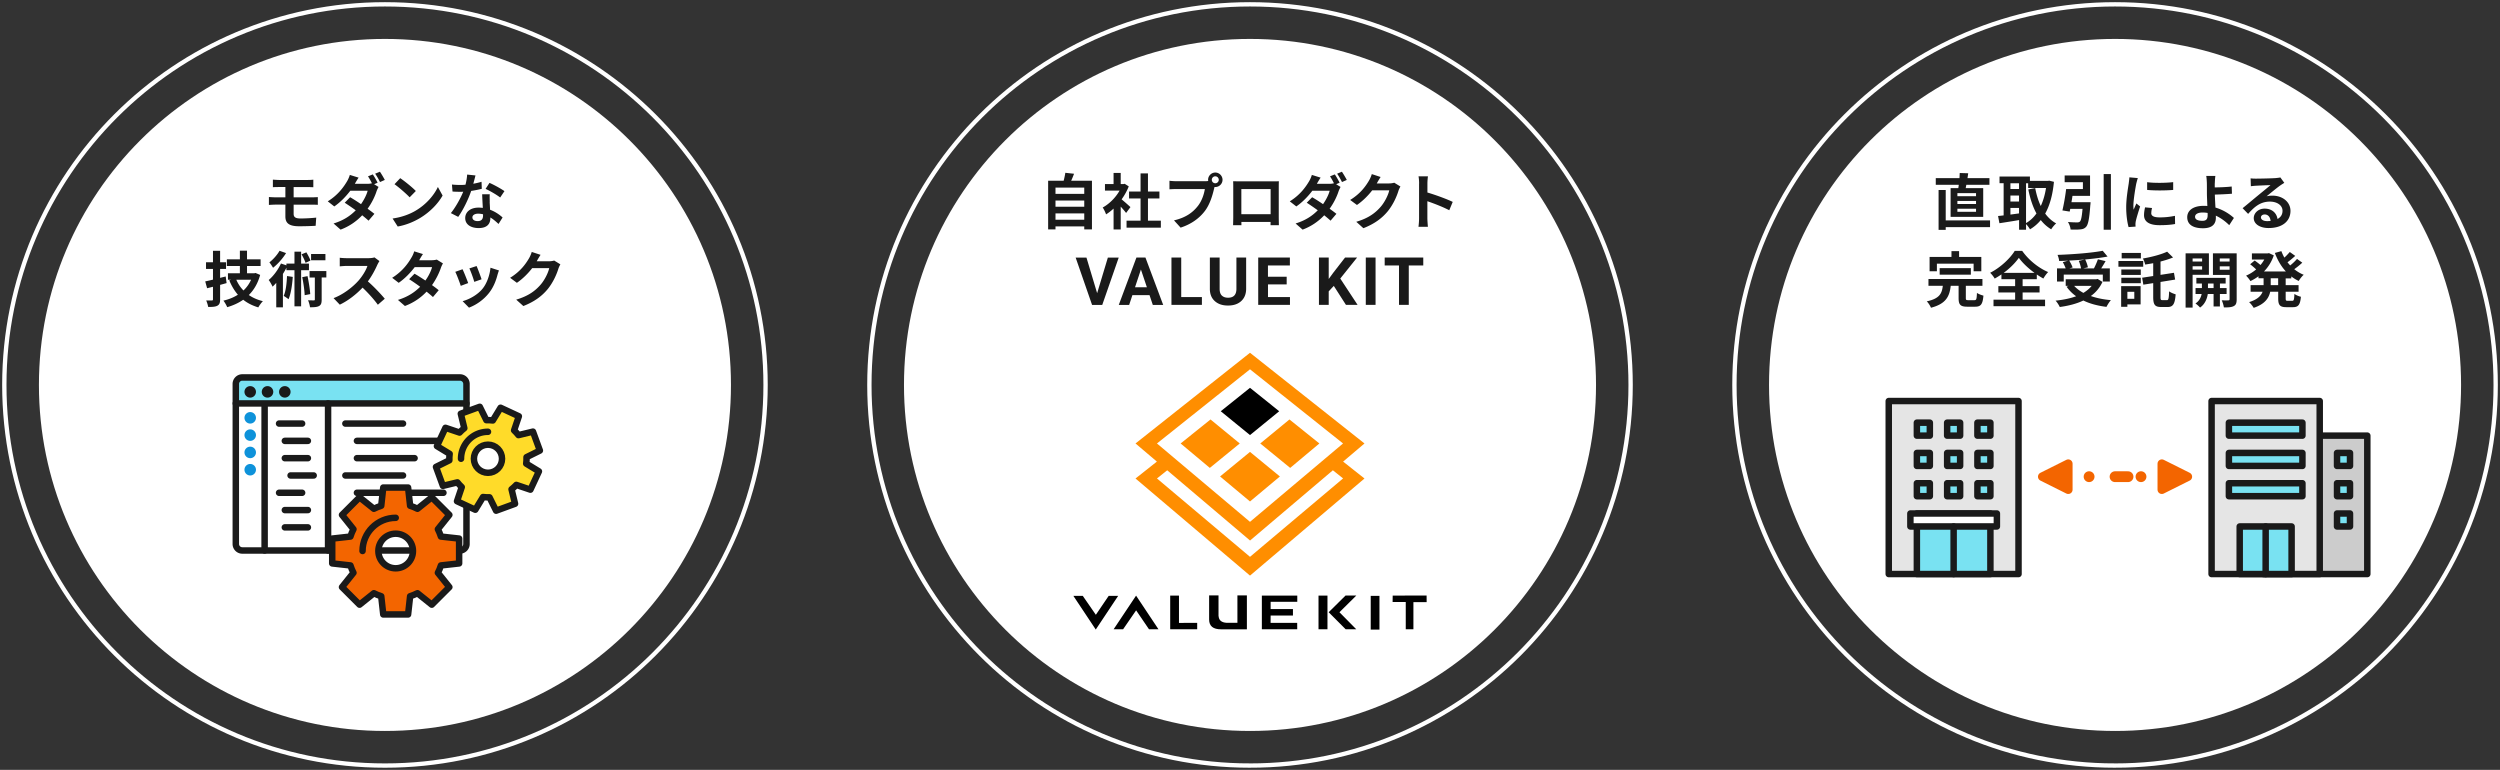 <svg width="578" height="178" viewBox="0 0 578 178" fill="none" xmlns="http://www.w3.org/2000/svg"><rect x="0" y="0" width="578" height="178" fill="#333333" stroke="none"/><g clip-path="url(#clip0_313_238)"><path d="M489 169c44.183 0 80-35.817 80-80S533.183 9 489 9s-80 35.817-80 80 35.817 80 80 80z" fill="#fff"/><path d="M489 177c48.601 0 88-39.399 88-88S537.601 1 489 1s-88 39.399-88 88 39.399 88 88 88z" stroke="#fff" stroke-miterlimit="10"/><path d="M452.76 43.49c.04-.24.08-.5.11-.77h-5.32v-1.53h5.48c.03-.42.04-.83.06-1.19l1.96.06c-.06.38-.1.76-.17 1.13h5.08v1.53h-5.34c-.06.27-.1.53-.15.77h4.05v6.65h-7.54v-6.65h1.78zm7.34 9.02h-10.25v.63h-1.65v-9.22h1.65v7.03h10.25v1.56zm-3.24-7.86h-4.31v.71h4.31v-.71zm0 1.81h-4.31v.7h4.31v-.7zm0 1.8h-4.31v.71h4.31v-.71zm18.01-6.22c-.29 3.05-.97 5.46-2.02 7.34.69.94 1.53 1.72 2.54 2.27-.38.31-.9.94-1.15 1.37a8.834 8.834 0 01-2.41-2.14 9.43 9.43 0 01-2.49 2.14 7.23 7.23 0 00-.92-1.22v1.32h-1.61v-2.24c-1.61.28-3.25.53-4.54.73l-.32-1.67c.38-.04.81-.08 1.29-.14v-7.44h-.95v-1.54h7.03v.99h4.19l.28-.04 1.09.27h-.01zm-10.06.33v1.33h1.99v-1.33h-1.99zm0 4.23h1.99v-1.4h-1.99v1.4zm0 3.01c.64-.08 1.32-.18 1.99-.27v-1.26h-1.99v1.53zm3.6 1.97c.92-.52 1.74-1.27 2.42-2.23-.85-1.55-1.46-3.43-1.89-5.55l1.6-.32c.28 1.5.7 2.91 1.29 4.15.55-1.2.97-2.61 1.21-4.17h-4.13v-1.09h-.49v9.22l-.01-.01zm14.93-4.83s-.01.46-.06.69c-.22 3.1-.48 4.45-.97 5-.39.42-.78.55-1.39.6-.49.06-1.34.06-2.2.03-.04-.53-.29-1.26-.62-1.75.84.08 1.74.1 2.12.1.28 0 .45-.03.63-.17.29-.24.48-1.12.63-2.96h-2.84c-.04.22-.08.43-.13.63l-1.68-.27c.32-1.32.67-3.32.86-4.93h3.88v-1.6h-4.22v-1.55h5.87v4.71h-4.06c-.07.49-.15.99-.24 1.47h4.42zm4.7-6.5v12.87h-1.67V40.25h1.67zm5.87 2.17c-.18.94-.67 3.74-.67 5.14 0 .27.01.63.06.91.21-.48.43-.97.63-1.43l.87.69c-.39 1.16-.85 2.69-1.01 3.43-.04.21-.07.52-.07.66 0 .15.01.38.03.57l-1.62.11c-.28-.97-.55-2.68-.55-4.58 0-2.1.43-4.47.59-5.55.04-.39.13-.92.14-1.37l1.96.17c-.11.29-.29.99-.35 1.25h-.01zm3.46 6.85c0 .62.53.99 1.96.99 1.25 0 2.28-.11 3.52-.36l.03 1.89c-.91.17-2.03.27-3.61.27-2.41 0-3.57-.85-3.57-2.3 0-.55.08-1.11.24-1.82l1.61.15c-.11.46-.17.8-.17 1.18h-.01zm5.07-7.17v1.81c-1.72.15-4.26.17-6.02 0v-1.79c1.72.24 4.51.17 6.02-.01v-.01zm9.62.21c-.01.32-.01.66-.01 1.02 1.12-.01 2.76-.07 3.92-.21l.06 1.67c-1.18.1-2.83.17-3.96.2.03.84.08 1.96.15 3 1.78.52 3.29 1.5 4.26 2.4l-1.08 1.67c-.8-.8-1.85-1.62-3.1-2.2.01.18.01.35.01.49 0 1.25-.63 2.42-2.98 2.42-2 0-3.64-.66-3.64-2.56 0-1.46 1.25-2.62 3.82-2.62.28 0 .56.01.83.04-.04-1.09-.1-2.28-.1-3.03 0-.85 0-1.68-.01-2.28-.03-.69-.07-1.29-.15-1.64h2.12c-.07.41-.11 1.09-.13 1.64l-.01-.01zm-2.87 8.74c.9 0 1.22-.39 1.22-1.33 0-.13 0-.29-.01-.49-.36-.06-.76-.1-1.15-.1-1.09 0-1.75.38-1.75.98 0 .69.71.94 1.7.94h-.01zm12.43-9.75c.74 0 3.74-.06 4.54-.13.57-.06.9-.1 1.06-.15l.91 1.25c-.32.21-.66.41-.98.64-.76.53-2.23 1.76-3.11 2.47.46-.11.88-.15 1.33-.15 2.38 0 4.19 1.48 4.19 3.53 0 2.21-1.68 3.96-5.07 3.96-1.95 0-3.42-.9-3.42-2.3 0-1.13 1.02-2.19 2.51-2.19 1.74 0 2.79 1.06 2.98 2.4.77-.41 1.16-1.05 1.16-1.9 0-1.26-1.26-2.12-2.91-2.12-2.14 0-3.54 1.13-5.04 2.84l-1.28-1.32c1-.8 2.69-2.23 3.52-2.91.78-.64 2.24-1.82 2.93-2.42-.71.01-2.65.1-3.39.14-.38.03-.83.07-1.15.11l-.06-1.82c.39.06.88.07 1.28.07zm2.53 9.82c.29 0 .56-.01.81-.04-.08-.91-.6-1.5-1.36-1.5-.53 0-.87.32-.87.67 0 .52.57.87 1.42.87zM456.48 69.4c.46 0 .53-.22.59-1.68.34.25 1.06.52 1.5.63-.18 2.03-.6 2.56-1.93 2.56h-1.79c-1.62 0-2.02-.48-2.02-1.99v-2.84h-1.82c-.28 2.41-1.05 4.15-4.57 5.07-.17-.43-.6-1.12-.97-1.48 3-.64 3.5-1.85 3.71-3.59h-3.32v-1.57h12.48v1.57h-3.84v2.82c0 .45.08.5.59.5h1.39zm-8.67-6.69h-1.69V59.4h5.06v-1.34h1.76v1.34h5.14v3.31h-1.78v-1.75h-8.49v1.75zm.64.79v-1.51h7.21v1.51h-7.21zm19.19 5.79h5.18v1.5H460.9v-1.5h5v-1.67h-3.88v-1.46h3.88v-1.61h-3.17v-1.11c-.5.35-1.02.67-1.56.97-.21-.39-.67-.99-1.05-1.34 2.4-1.21 4.65-3.36 5.69-5.07h1.72c1.5 2.13 3.78 3.96 6 4.9-.43.45-.8.98-1.11 1.5-.5-.28-1.01-.59-1.51-.94v1.09h-3.28v1.61h3.92v1.46h-3.92v1.67h.01zm2.73-6.21c-1.46-1.06-2.8-2.34-3.61-3.47-.8 1.13-2.04 2.4-3.5 3.47h7.12-.01zm15.72 2.1a8.147 8.147 0 01-2.69 3.26c1.34.48 2.91.8 4.64.95-.35.38-.8 1.11-1.02 1.56-2.03-.25-3.84-.73-5.35-1.47-1.61.77-3.47 1.23-5.45 1.5-.17-.39-.63-1.13-.98-1.47 1.75-.18 3.38-.5 4.76-1.02-.86-.6-1.6-1.34-2.21-2.2l.46-.2h-.66v-1.53h7.07l.31-.07 1.12.69zm-8.96-.09h-1.55v-3.04h2c-.14-.43-.41-.99-.66-1.44l1.25-.35c-.7.04-1.41.07-2.09.08-.03-.42-.22-1.05-.38-1.41 3.68-.13 7.9-.46 10.45-.95l1.12 1.34c-1.51.28-3.32.5-5.18.67.28.56.55 1.3.63 1.81l-1.04.25h2.44c.34-.64.7-1.47.91-2.1l1.78.42c-.32.59-.69 1.16-1.01 1.68h1.99v3.04h-1.62v-1.6h-9.03v1.6h-.01zm4.86-5.1c-1.18.11-2.39.2-3.59.25.32.52.64 1.15.79 1.6l-.73.21h2.68c-.08-.49-.29-1.19-.53-1.74l1.39-.32h-.01zm-2.44 6.11c.57.63 1.29 1.16 2.13 1.62.74-.45 1.4-.98 1.91-1.62h-4.04zm15.96-4.43h-5.73v-1.32h5.73v1.32zm-.61 8.71h-3.05v.55h-1.44v-4.78h4.5v4.23h-.01zm-4.45-8.08h4.5v1.27h-4.5V62.3zm0 1.92h4.5v1.25h-4.5v-1.25zm4.52-4.48h-4.44v-1.26h4.44v1.26zm-3.12 7.73v1.61h1.6v-1.61h-1.6zm9.16 1.92c.35 0 .43-.39.49-2.03.38.29 1.06.57 1.51.69-.17 2.17-.57 2.93-1.83 2.93h-1.53c-1.43 0-1.83-.52-1.83-2.33v-3.19l-2.28.36-.28-1.61 2.56-.39v-2.97c-.63.13-1.26.22-1.86.32-.07-.39-.32-1.04-.52-1.4 2.03-.35 4.25-.94 5.6-1.58l1.37 1.34c-.87.36-1.86.67-2.9.94v3.08l3.11-.48.27 1.57-3.38.55v3.46c0 .64.06.74.42.74h1.08zm5.92-5.86v7.59h-1.62V58.57h5.39v4.96h-3.77zm0-3.77v.71h2.2v-.71h-2.2zm2.2 2.57v-.76h-2.2v.76h2.2zm4.11 5.64v2.89h-1.46v-2.89h-1.34c-.14.97-.6 2.33-1.79 3.14-.24-.29-.74-.73-1.06-.95.9-.56 1.29-1.47 1.43-2.19h-1.41v-1.36h1.47v-1.05h-1.28v-1.32h6.77v1.32h-1.32v1.05h1.54v1.36h-1.55zm-1.46-1.36v-1.05h-1.3v1.05h1.3zm5.34 2.57c0 .85-.15 1.32-.66 1.58-.5.28-1.23.32-2.3.32-.06-.46-.28-1.22-.5-1.65.63.03 1.32.03 1.53.01.22 0 .29-.08.29-.28v-5.6h-3.85v-4.99h5.49v10.61zm-3.91-9.42v.71h2.27v-.71h-2.27zm2.27 2.6v-.78h-2.27v.78h2.27zm12.97 1.98v1.58h2.98v1.53h-2.98v1.51c0 .5.06.59.45.59h1.08c.36 0 .43-.28.49-1.6.35.28 1.02.56 1.5.66-.17 1.85-.6 2.41-1.83 2.41h-1.53c-1.51 0-1.89-.49-1.89-2.04v-1.53h-1.85c-.31 1.47-1.23 2.86-3.82 3.73-.21-.38-.71-1.02-1.06-1.33 1.93-.59 2.77-1.46 3.12-2.4h-2.77v-1.53h3v-1.58h-1.18v-.46c-.59.43-1.22.8-1.86 1.11-.22-.38-.69-.95-1.01-1.26.81-.34 1.61-.83 2.33-1.44-.37-.36-.92-.84-1.39-1.19l1.05-.87c.42.29.95.7 1.34 1.04.34-.39.63-.81.88-1.26h-2.86v-1.43h3.66l.29-.06 1.11.52a9.78 9.78 0 01-2.27 3.73h5.07c-1.09-1.18-1.93-2.63-2.55-4.29l1.5-.42c.2.52.42 1.02.7 1.5.46-.42.92-.91 1.25-1.3l1.26.9c-.57.52-1.22 1.06-1.79 1.48.2.25.41.49.62.73.58-.46 1.19-1.04 1.58-1.51l1.22.87c-.57.53-1.25 1.08-1.86 1.51.66.53 1.39.97 2.19 1.29-.39.32-.9.98-1.15 1.43-.62-.29-1.19-.64-1.72-1.05v.45h-1.27l-.03-.02zm-1.74 0h-1.72v1.58h1.72v-1.58z" fill="#1A1A1A"/><path d="M483 111.46a1.25 1.25 0 100-2.5 1.25 1.25 0 000 2.5z" fill="#F36500"/><path d="M489 110.21h3" stroke="#F36500" stroke-width="2.5" stroke-linecap="round" stroke-linejoin="round"/><path d="M495 111.46a1.25 1.25 0 100-2.5 1.25 1.25 0 000 2.5z" fill="#F36500"/><path d="M547.32 100.72h-24v32h24v-32z" fill="#CCC" stroke="#1A1A1A" stroke-width="1.5" stroke-linecap="round" stroke-linejoin="round"/><path d="M543.32 104.72h-3v3h3v-3zm0 7h-3v3h3v-3zm0 7h-3v3h3v-3z" fill="#79E2F2" stroke="#1A1A1A" stroke-width="1.5" stroke-linecap="round" stroke-linejoin="round"/><path d="M536.32 92.72h-25v40h25v-40z" fill="#E5E5E5" stroke="#1A1A1A" stroke-width="1.5" stroke-linecap="round" stroke-linejoin="round"/><path d="M532.32 97.72h-17v3h17v-3zm0 7h-17v3h17v-3zm0 7h-17v3h17v-3zm-2.5 10h-12v11h12v-11z" fill="#79E2F2" stroke="#1A1A1A" stroke-width="1.5" stroke-linecap="round" stroke-linejoin="round"/><path d="M523.82 121.72v11" stroke="#1A1A1A" stroke-width="1.5" stroke-linecap="round" stroke-linejoin="round"/><path d="M466.68 92.72h-30v40h30v-40z" fill="#E5E5E5" stroke="#1A1A1A" stroke-width="1.5" stroke-linecap="round" stroke-linejoin="round"/><path d="M453.18 97.72h-3v3h3v-3zm7 0h-3v3h3v-3zm-14 0h-3v3h3v-3zm7 7h-3v3h3v-3zm7 0h-3v3h3v-3zm-14 0h-3v3h3v-3zm7 7h-3v3h3v-3zm7 0h-3v3h3v-3zm-14 0h-3v3h3v-3zm14 7h-17v14h17v-14z" fill="#79E2F2" stroke="#1A1A1A" stroke-width="1.5" stroke-linecap="round" stroke-linejoin="round"/><path d="M461.68 118.72h-20v3h20v-3z" fill="#fff" stroke="#1A1A1A" stroke-width="1.5" stroke-linecap="round" stroke-linejoin="round"/><path d="M451.68 121.72v11" stroke="#1A1A1A" stroke-width="1.5" stroke-linecap="round" stroke-linejoin="round"/><path d="M472.18 110.21l6 3v-6l-6 3zm33.64 0l-6-3v6l6-3z" fill="#F36500" stroke="#F36500" stroke-width="2" stroke-linecap="round" stroke-linejoin="round"/><path d="M289 169c44.183 0 80-35.817 80-80S333.183 9 289 9s-80 35.817-80 80 35.817 80 80 80z" fill="#fff"/><path d="M289 177c48.601 0 88-39.399 88-88S337.601 1 289 1s-88 39.399-88 88 39.399 88 88 88z" stroke="#fff" stroke-miterlimit="10"/><path d="M252.46 41.78v11.25h-1.78v-.69h-6.65v.7h-1.7V41.78h3.59c.15-.6.31-1.27.38-1.83l2.02.22c-.21.56-.43 1.11-.66 1.61h4.8zm-8.43 1.6v1.44h6.65v-1.44h-6.65zm0 2.98v1.44h6.65v-1.44h-6.65zm6.65 4.44v-1.46h-6.65v1.46h6.65zm9.68-1.56c-.29-.39-.77-.95-1.25-1.47v5.28h-1.65v-4.83c-.56.52-1.15.98-1.74 1.34-.14-.45-.53-1.26-.78-1.58 1.53-.83 3-2.3 3.91-3.91h-3.38v-1.51h1.99v-2.58h1.65v2.58h.63l.29-.07.94.6c-.42 1.06-.98 2.07-1.65 3 .67.55 1.75 1.51 2.04 1.79l-1.01 1.36h.01zm8.03 1.78v1.62h-7.93v-1.62h3.24v-5.13h-2.66v-1.61h2.66v-4.19h1.71v4.19h2.65v1.61h-2.65v5.13h2.98zm12.59-11.13c.91 0 1.67.76 1.67 1.68 0 .92-.76 1.67-1.67 1.67-.06 0-.13 0-.18-.01-.04.15-.07.29-.11.42-.32 1.37-.92 3.54-2.1 5.1-1.26 1.68-3.14 3.07-5.63 3.88l-1.53-1.68c2.77-.64 4.36-1.86 5.49-3.29.93-1.16 1.46-2.75 1.64-3.95h-6.51c-.64 0-1.32.03-1.67.06v-1.98c.41.06 1.21.11 1.67.11h6.49c.2 0 .5-.01.8-.06-.01-.08-.03-.17-.03-.27 0-.92.76-1.68 1.68-1.68h-.01zm0 2.48c.43 0 .8-.36.8-.8 0-.44-.36-.81-.8-.81-.44 0-.81.36-.81.81 0 .45.37.8.81.8zm5.6-.44h7.71c.35 0 .88 0 1.39-.03-.03.42-.03.94-.03 1.36v6.86c0 .55.03 1.89.03 1.95h-1.93s.01-.35.01-.76h-6.75c.01.39.01.71.01.76h-1.93c0-.07.04-1.29.04-1.96v-6.85c0-.39 0-.97-.03-1.36.57.01 1.11.03 1.48.03zm.42 7.59h6.77v-5.81H287v5.81zm22.71-7.27l-.79.34 1.02.63c-.15.28-.34.66-.46 1.01-.36 1.13-1.06 2.63-2.07 4.03.6.43 1.15.84 1.57 1.18l-1.35 1.58c-.38-.35-.9-.78-1.47-1.25a13.13 13.13 0 01-5 3.32l-1.62-1.42c2.42-.74 3.98-1.88 5.13-3.05-.91-.66-1.84-1.29-2.55-1.75l1.25-1.27c.74.42 1.62.99 2.52 1.6.71-1.02 1.32-2.23 1.53-3.1h-4.01c-.98 1.3-2.28 2.65-3.7 3.63l-1.51-1.18c2.45-1.51 3.75-3.43 4.47-4.65.21-.34.5-.98.63-1.46l2.03.63c-.34.49-.7 1.12-.87 1.43h2.86c.38 0 .79-.04 1.09-.13-.27-.53-.6-1.15-.91-1.6l1.11-.45c.35.5.85 1.4 1.11 1.92l-.01.01zm1.67-.65l-1.11.49c-.29-.59-.74-1.4-1.13-1.93l1.11-.46c.36.53.88 1.41 1.13 1.9zm6.97.74s-.03.04-.04.07h2.82c.43 0 .9-.07 1.22-.17l1.43.88c-.15.27-.35.66-.46 1.01-.38 1.25-1.18 3.11-2.44 4.68-1.33 1.62-3.03 2.91-5.66 3.95l-1.65-1.48c2.87-.85 4.43-2.07 5.64-3.46.95-1.09 1.77-2.77 1.99-3.82h-3.94c-.94 1.22-2.16 2.45-3.53 3.39l-1.57-1.16c2.45-1.5 3.67-3.31 4.37-4.51.21-.35.5-.99.63-1.47l2.04.67c-.32.49-.69 1.12-.85 1.43v-.01zm9.75.1c0-.49-.04-1.19-.14-1.68h2.18c-.06.49-.12 1.11-.12 1.68v2.07c1.88.55 4.57 1.54 5.85 2.17l-.8 1.93c-1.44-.76-3.54-1.57-5.06-2.09v3.96c0 .41.07 1.39.12 1.96h-2.18c.08-.56.14-1.4.14-1.96v-8.05l.01.01zm-74.44 25.34l2.48-8.23h2.51l-3.81 10.95h-2.35l-3.8-10.95h2.5l2.47 8.23zm12.11.46h-3.96l-.75 2.26h-2.4l4.08-10.95h2.09l4.1 10.95h-2.4l-.76-2.26zm-3.35-1.83h2.74l-1.38-4.1-1.36 4.1zm10.67 2.27h4.79v1.81h-7.04V59.54h2.26v9.14h-.01zm15.02-9.14v7.21c0 1.2-.38 2.15-1.12 2.84-.75.7-1.77 1.05-3.07 1.05-1.3 0-2.29-.34-3.05-1.02-.76-.68-1.14-1.61-1.15-2.79v-7.29h2.26v7.23c0 .72.17 1.24.52 1.57.35.33.82.49 1.43.49 1.27 0 1.91-.67 1.93-2v-7.29h2.26-.01zm9.38 6.21h-4.33v2.93h5.08v1.81h-7.34V59.54h7.32v1.83h-5.07v2.61h4.33v1.77h.01zm10.88.35l-1.17 1.26v3.13h-2.26V59.54h2.26v4.96l.99-1.36 2.79-3.6h2.78l-3.89 4.86 4 6.08h-2.69l-2.81-4.39v.01zm9.66 4.39h-2.26V59.54h2.26v10.95zm11.03-9.12h-3.35v9.12h-2.26v-9.12h-3.31v-1.83h8.92v1.83z" fill="#1A1A1A"/><path d="M315.47 102.53L289 81.56l-26.47 20.97 4.94 4.19-4.94 3.91L289 133.08l26.47-22.45-4.94-3.91 4.94-4.19zm-4.96 8.09L289 128.74l-21.51-18.12 2.37-1.89 19.15 16.24 19.15-16.24 2.36 1.88-.01.01zM289 120.65l-21.51-18.12L289 85.38l21.51 17.15L289 120.65z" fill="#FF8E00"/><path d="M279.87 96.98l-6.91 5.55 6.75 5.65 6.92-5.65-6.76-5.55z" fill="#FF8E00"/><path d="M289 89.66l-6.76 5.42 6.76 5.51 6.75-5.51-6.75-5.42z" fill="#000"/><path d="M289 104.48l-6.92 5.68 6.92 5.78 6.91-5.78-6.91-5.68zm9.12-7.5l-6.75 5.55 6.92 5.65 6.75-5.65-6.92-5.55z" fill="#FF8E00"/><path d="M256.33 137.76l-2.97 4.38-3.02-4.37-2.18-.01 5.18 7.79 5.18-7.79h-2.19zm3.33 7.73l3.01-4.38 2.98 4.38h2.19l-5.18-7.78-5.19 7.78h2.19zm12.92-7.79h-2.03v7.79h6.24V144l-4.21.02v-6.32zm9.16 4.82l-.02-.11v-4.76h-2.17v5.6c.01 1.51.92 2.25 2.77 2.25h5.96v-7.84h-2.19v6.33h-2.56c-1.1-.08-1.7-.57-1.78-1.47h-.01zm12.02 1.49l.01-1.7h5.16v-1.5h-5.16v-1.68h6.16v-1.43h-8.19v7.78h8.18l-.01-1.47h-6.15zm17.33-6.32l-3.9 3.86 3.92 3.93h2.45l-3.88-3.93 3.9-3.86h-2.49zm-4.18 3.89l-.03-.03.03-.03v-3.82h-2.07v7.79h2.07v-3.91zm12.02-3.81h-2.02v7.79h2.02v-7.79zm3.06-.07l-.02 1.48h3.04v6.3h1.77v-6.27h3.06l-.01-1.52-7.84.01z" fill="#000"/><path d="M89 169c44.183 0 80-35.817 80-80S133.183 9 89 9 9 44.817 9 89s35.817 80 80 80z" fill="#fff"/><path d="M89 177c48.601 0 88-39.399 88-88S137.601 1 89 1 1 40.399 1 89s39.399 88 88 88z" stroke="#fff" stroke-miterlimit="10"/><path d="M64.44 41.61h6.74c.48 0 .94-.03 1.26-.07v1.75c-.37-.01-.76-.04-1.26-.04h-3.29v2.38h4.23c.29 0 .99-.03 1.36-.06v1.79c-.38-.04-1.01-.04-1.32-.04h-4.27v2.14c0 .77.48 1.05 1.6 1.05 1.26 0 2.49-.08 3.62-.2l-.13 1.89c-.91.06-2.49.11-3.81.11-2.56 0-3.19-.88-3.19-2.3v-2.7H63.7c-.41 0-1.11.04-1.53.07v-1.83c.39.03 1.09.07 1.53.07h2.28v-2.38h-1.53c-.5 0-.95.01-1.36.04v-1.75c.41.03.85.07 1.36.07l-.01.01zm22.85.64l-.79.34 1.02.63c-.15.28-.34.66-.46 1.01-.36 1.13-1.06 2.63-2.07 4.03.6.43 1.15.84 1.57 1.18l-1.35 1.58c-.38-.35-.9-.78-1.47-1.25a13.13 13.13 0 01-5 3.32l-1.62-1.42c2.42-.74 3.98-1.88 5.13-3.05-.91-.66-1.84-1.29-2.55-1.75l1.25-1.27c.74.42 1.62.99 2.52 1.6.71-1.02 1.32-2.23 1.53-3.1h-4.01c-.98 1.3-2.28 2.65-3.7 3.63l-1.51-1.18c2.45-1.51 3.75-3.43 4.47-4.65.21-.34.5-.98.63-1.46l2.03.63c-.34.49-.7 1.12-.87 1.43h2.86c.38 0 .79-.04 1.09-.13-.27-.53-.6-1.15-.91-1.6l1.11-.45c.35.5.86 1.4 1.11 1.92l-.01.01zm1.68-.65l-1.11.49c-.29-.59-.74-1.4-1.13-1.93l1.11-.46c.36.53.88 1.41 1.13 1.9zm7.17 7.08c2.4-1.41 4.22-3.56 5.1-5.45l1.09 1.98c-1.06 1.89-2.93 3.82-5.18 5.18-1.42.85-3.22 1.64-5.2 1.98l-1.18-1.85c2.18-.31 4.01-1.02 5.36-1.83l.01-.01zm0-4.52l-1.43 1.46c-.73-.78-2.48-2.31-3.5-3.03l1.32-1.4c.98.66 2.8 2.12 3.61 2.97zm13.3-1.68c.69-.13 1.34-.28 1.89-.45l.06 1.62c-.64.17-1.51.35-2.45.49-.67 1.96-1.86 4.41-3 6l-1.7-.87c1.11-1.37 2.24-3.43 2.86-4.94-.25.01-.49.01-.73.01-.57 0-1.15-.01-1.75-.06l-.13-1.62c.6.07 1.34.1 1.86.1.42 0 .84-.01 1.27-.06.2-.77.35-1.61.38-2.34l1.93.2a69.3 69.3 0 01-.5 1.92h.01zm3.78 4.23c.01.41.06 1.08.08 1.78 1.21.45 2.19 1.15 2.9 1.79l-.94 1.5c-.49-.45-1.12-1.04-1.89-1.5v.14c0 1.3-.71 2.31-2.7 2.31-1.74 0-3.11-.77-3.11-2.31 0-1.37 1.15-2.42 3.1-2.42.34 0 .64.03.97.06-.06-1.04-.13-2.28-.15-3.14h1.75c-.04.59-.01 1.18 0 1.79h-.01zm-2.8 4.41c.97 0 1.26-.53 1.26-1.3v-.28c-.36-.08-.74-.14-1.13-.14-.81 0-1.33.36-1.33.85 0 .52.43.87 1.21.87h-.01zm1.85-7.45l.9-1.39c1.01.43 2.75 1.39 3.46 1.91l-.99 1.47c-.81-.64-2.41-1.55-3.36-1.99h-.01zM52.39 65.45c-.49.14-.99.28-1.5.41v3.35c0 .81-.15 1.2-.63 1.47-.46.25-1.13.29-2.13.29-.06-.42-.27-1.08-.46-1.51.55.01 1.12.01 1.3.01.2 0 .27-.07.27-.28V66.3l-1.36.34-.43-1.58c.52-.11 1.12-.24 1.79-.41v-2.48h-1.61v-1.54h1.61v-2.65h1.65v2.65h1.37v1.54h-1.37v2.07l1.29-.32.21 1.53zm7.76-1.89c-.53 1.93-1.43 3.47-2.62 4.65.92.64 2 1.11 3.25 1.42-.35.34-.83 1.01-1.06 1.44-1.36-.41-2.51-.99-3.49-1.77-1.09.76-2.33 1.32-3.7 1.72-.18-.45-.58-1.15-.88-1.51 1.23-.29 2.37-.74 3.35-1.37-.81-.94-1.47-2.05-1.99-3.33l.42-.13h-.73v-1.5h2.76V61.5h-3.01v-1.54h3.01v-2h1.65v2h3.14v1.54h-3.14v1.68h1.68l.29-.07 1.06.45h.01zm-5.51 1.12c.39.92.95 1.77 1.65 2.48a7.72 7.72 0 001.76-2.48h-3.42.01zm14.98-2.21v8.36h-1.54v-8.36h-1.86v-.57c-.24.48-.52.97-.81 1.43v7.73h-1.54V65.4c-.28.32-.57.62-.85.88-.15-.35-.6-1.19-.9-1.54 1.11-.92 2.18-2.38 2.84-3.82l1.26.43v-.41h1.86v-2.76h1.54v2.76h1.81v1.53h-1.81zm-3.49-3.95c-.74 1.22-1.92 2.54-3 3.39-.2-.35-.6-.97-.85-1.25.9-.69 1.86-1.79 2.35-2.68l1.5.53v.01zm1.56 5.49c-.14 1.95-.43 3.89-.98 5.17-.24-.2-.81-.59-1.12-.77.5-1.12.69-2.87.77-4.59l1.33.2v-.01zm2.95-3.25c-.17-.52-.56-1.34-.92-1.96l1.11-.46c.37.6.79 1.39.95 1.9l-1.13.52h-.01zm.46 3.08c.29 1.34.55 3.03.63 4.16l-1.29.25c-.04-1.12-.29-2.84-.56-4.17l1.22-.24zm4.35.31h-1.08v5.1c0 .78-.11 1.23-.6 1.5s-1.18.29-2.1.29c-.04-.46-.24-1.13-.45-1.62.57.03 1.16.03 1.33.03.18 0 .24-.04.24-.22v-5.07h-1.22v-1.48h3.88v1.48-.01zm-.21-3.97h-3.32v-1.46h3.32v1.46zm12.01 1.03c-.48 1.09-1.26 2.59-2.2 3.85 1.39 1.2 3.08 3 3.91 4.01l-1.6 1.39c-.91-1.26-2.21-2.69-3.53-3.96-1.48 1.57-3.35 3.03-5.27 3.94l-1.44-1.51c2.25-.84 4.43-2.55 5.74-4.02.93-1.05 1.78-2.44 2.09-3.43H80.2c-.59 0-1.36.08-1.65.1v-1.99c.38.06 1.23.1 1.65.1h4.94c.6 0 1.16-.08 1.44-.18l1.15.85c-.11.15-.36.59-.49.87l.01-.02zm9.67-1.04h2.84c.43 0 .91-.06 1.22-.15l1.43.88c-.15.27-.34.64-.46.99-.38 1.13-1.08 2.63-2.07 4.03.6.43 1.15.84 1.55 1.18l-1.33 1.58c-.38-.35-.9-.78-1.47-1.25-1.23 1.3-2.83 2.49-5.01 3.32L92 69.34c2.42-.74 3.98-1.88 5.14-3.04-.91-.67-1.83-1.3-2.55-1.75l1.25-1.27c.74.42 1.62.99 2.51 1.58.73-1.01 1.33-2.23 1.54-3.1h-4.01c-.98 1.3-2.28 2.65-3.7 3.63l-1.51-1.16c2.45-1.53 3.75-3.45 4.45-4.66.22-.34.52-.98.64-1.46l2.03.63c-.35.49-.7 1.12-.87 1.43zm11.32 5.28l-1.71.64c-.24-.76-.94-2.62-1.27-3.24l1.68-.6c.35.71 1.02 2.41 1.3 3.19v.01zm6.78-1.89c-.36 1.41-.95 2.87-1.9 4.1-1.3 1.68-3.05 2.86-4.69 3.47l-1.47-1.5c1.54-.41 3.49-1.47 4.65-2.93.95-1.19 1.62-3.05 1.79-4.8l1.96.63c-.17.45-.25.74-.34 1.02v.01zm-3.69 1.02l-1.68.59c-.17-.69-.78-2.38-1.13-3.11l1.67-.55c.27.6.95 2.42 1.15 3.07h-.01zm12.8-4.24s-.03.04-.04.07h2.82c.43 0 .9-.07 1.22-.17l1.43.88c-.15.27-.35.66-.46 1.01-.38 1.25-1.18 3.11-2.44 4.68-1.33 1.62-3.03 2.91-5.66 3.95l-1.65-1.48c2.87-.85 4.43-2.07 5.64-3.46.95-1.09 1.77-2.77 1.99-3.82h-3.94c-.94 1.22-2.16 2.45-3.53 3.39l-1.57-1.16c2.45-1.5 3.67-3.31 4.37-4.51.21-.35.5-.99.63-1.47l2.04.67c-.32.49-.69 1.12-.85 1.43v-.01z" fill="#1A1A1A"/><path d="M106.35 87.27H56.02a1.5 1.5 0 00-1.5 1.5v37a1.5 1.5 0 001.5 1.5h50.33a1.5 1.5 0 001.5-1.5v-37a1.5 1.5 0 00-1.5-1.5z" fill="#fff"/><path d="M56.02 87.27h50.33c.83 0 1.5.67 1.5 1.5v4.5H54.52v-4.5c0-.83.67-1.5 1.5-1.5z" fill="#79E2F2"/><path d="M106.35 87.27H56.02a1.5 1.5 0 00-1.5 1.5v37a1.5 1.5 0 001.5 1.5h50.33a1.5 1.5 0 001.5-1.5v-37a1.5 1.5 0 00-1.5-1.5z" stroke="#1A1A1A" stroke-width="1.5" stroke-linecap="round" stroke-linejoin="round"/><path d="M57.85 91.93a1.33 1.33 0 100-2.66 1.33 1.33 0 000 2.66zm4 0a1.33 1.33 0 100-2.66 1.33 1.33 0 000 2.66zm4 0a1.33 1.33 0 100-2.66 1.33 1.33 0 000 2.66z" fill="#1A1A1A"/><path d="M54.52 93.27h53.33m-46.67 34v-34m3.34 4.66h5.33m10 0h13.33m-10.66 4h20m-20 4h13.33m-16 4h13.33m-10.66 4h20m-20 4h13.33m-30-16h5.33m-5.33 4h5.33m-4 4h5.34m-8 4h5.33m-4 4h5.33m-5.33 4h5.33" stroke="#1A1A1A" stroke-width="1.5" stroke-linecap="round" stroke-linejoin="round"/><path d="M57.85 97.93a1.33 1.33 0 100-2.66 1.33 1.33 0 000 2.66zm0 4a1.33 1.33 0 100-2.66 1.33 1.33 0 000 2.66zm0 4a1.33 1.33 0 100-2.66 1.33 1.33 0 000 2.66zm0 4a1.33 1.33 0 100-2.66 1.33 1.33 0 000 2.66z" fill="#0E92DA"/><path d="M75.85 127.27v-34" stroke="#1A1A1A" stroke-width="1.5" stroke-linecap="round" stroke-linejoin="round"/><path d="M106.15 130.26v-5.74l-4.21-.47c-.19-.59-.42-1.16-.7-1.7l2.65-3.31-4.06-4.06-3.31 2.65c-.54-.28-1.11-.52-1.7-.7l-.47-4.21h-5.74l-.47 4.21c-.59.19-1.16.42-1.7.7l-3.31-2.65-4.06 4.06 2.65 3.31c-.28.54-.52 1.11-.7 1.7l-4.21.47v5.74l4.21.47c.19.59.42 1.16.7 1.7l-2.65 3.31 4.06 4.06 3.31-2.65c.54.28 1.11.52 1.7.7l.47 4.21h5.74l.47-4.21c.59-.19 1.16-.42 1.7-.7l3.31 2.65 4.06-4.06-2.65-3.31c.28-.54.52-1.11.7-1.7l4.21-.47zm-10.67-2.87c0 2.21-1.79 4-4 4s-4-1.79-4-4 1.79-4 4-4 4 1.79 4 4z" fill="#F36500" stroke="#1A1A1A" stroke-width="1.5" stroke-linecap="round" stroke-linejoin="round"/><path d="M83.82 127.39c0-4.23 3.43-7.67 7.67-7.67" stroke="#1A1A1A" stroke-width="1.5" stroke-linecap="round" stroke-linejoin="round"/><path d="M124.82 104.17l-1.6-4.38-3.35.81c-.31-.4-.65-.77-1.01-1.1l1.1-3.26-4.23-1.97-1.79 2.94c-.49-.06-.99-.09-1.49-.07l-1.53-3.09-4.38 1.6.81 3.35c-.4.31-.77.65-1.1 1.01l-3.26-1.1-1.97 4.23 2.94 1.79c-.06.49-.09.99-.07 1.49l-3.09 1.53 1.6 4.38 3.35-.81c.31.4.65.77 1.01 1.1l-1.1 3.26 4.23 1.97 1.79-2.94c.49.06.99.09 1.49.07l1.53 3.09 4.38-1.6-.81-3.35c.4-.31.77-.65 1.1-1.01l3.26 1.1 1.97-4.23-2.94-1.79c.06-.49.09-.99.07-1.49l3.09-1.53zm-8.75 1.89c0 1.8-1.46 3.25-3.25 3.25s-3.25-1.46-3.25-3.25 1.46-3.25 3.25-3.25 3.25 1.46 3.25 3.25z" fill="#FFDB29" stroke="#1A1A1A" stroke-width="1.5" stroke-linecap="round" stroke-linejoin="round"/><path d="M106.59 106.06a6.23 6.23 0 016.23-6.23" stroke="#1A1A1A" stroke-width="1.5" stroke-linecap="round" stroke-linejoin="round"/></g><defs><clipPath id="clip0_313_238"><path fill="#fff" d="M0 0h578v178H0z"/></clipPath></defs></svg>